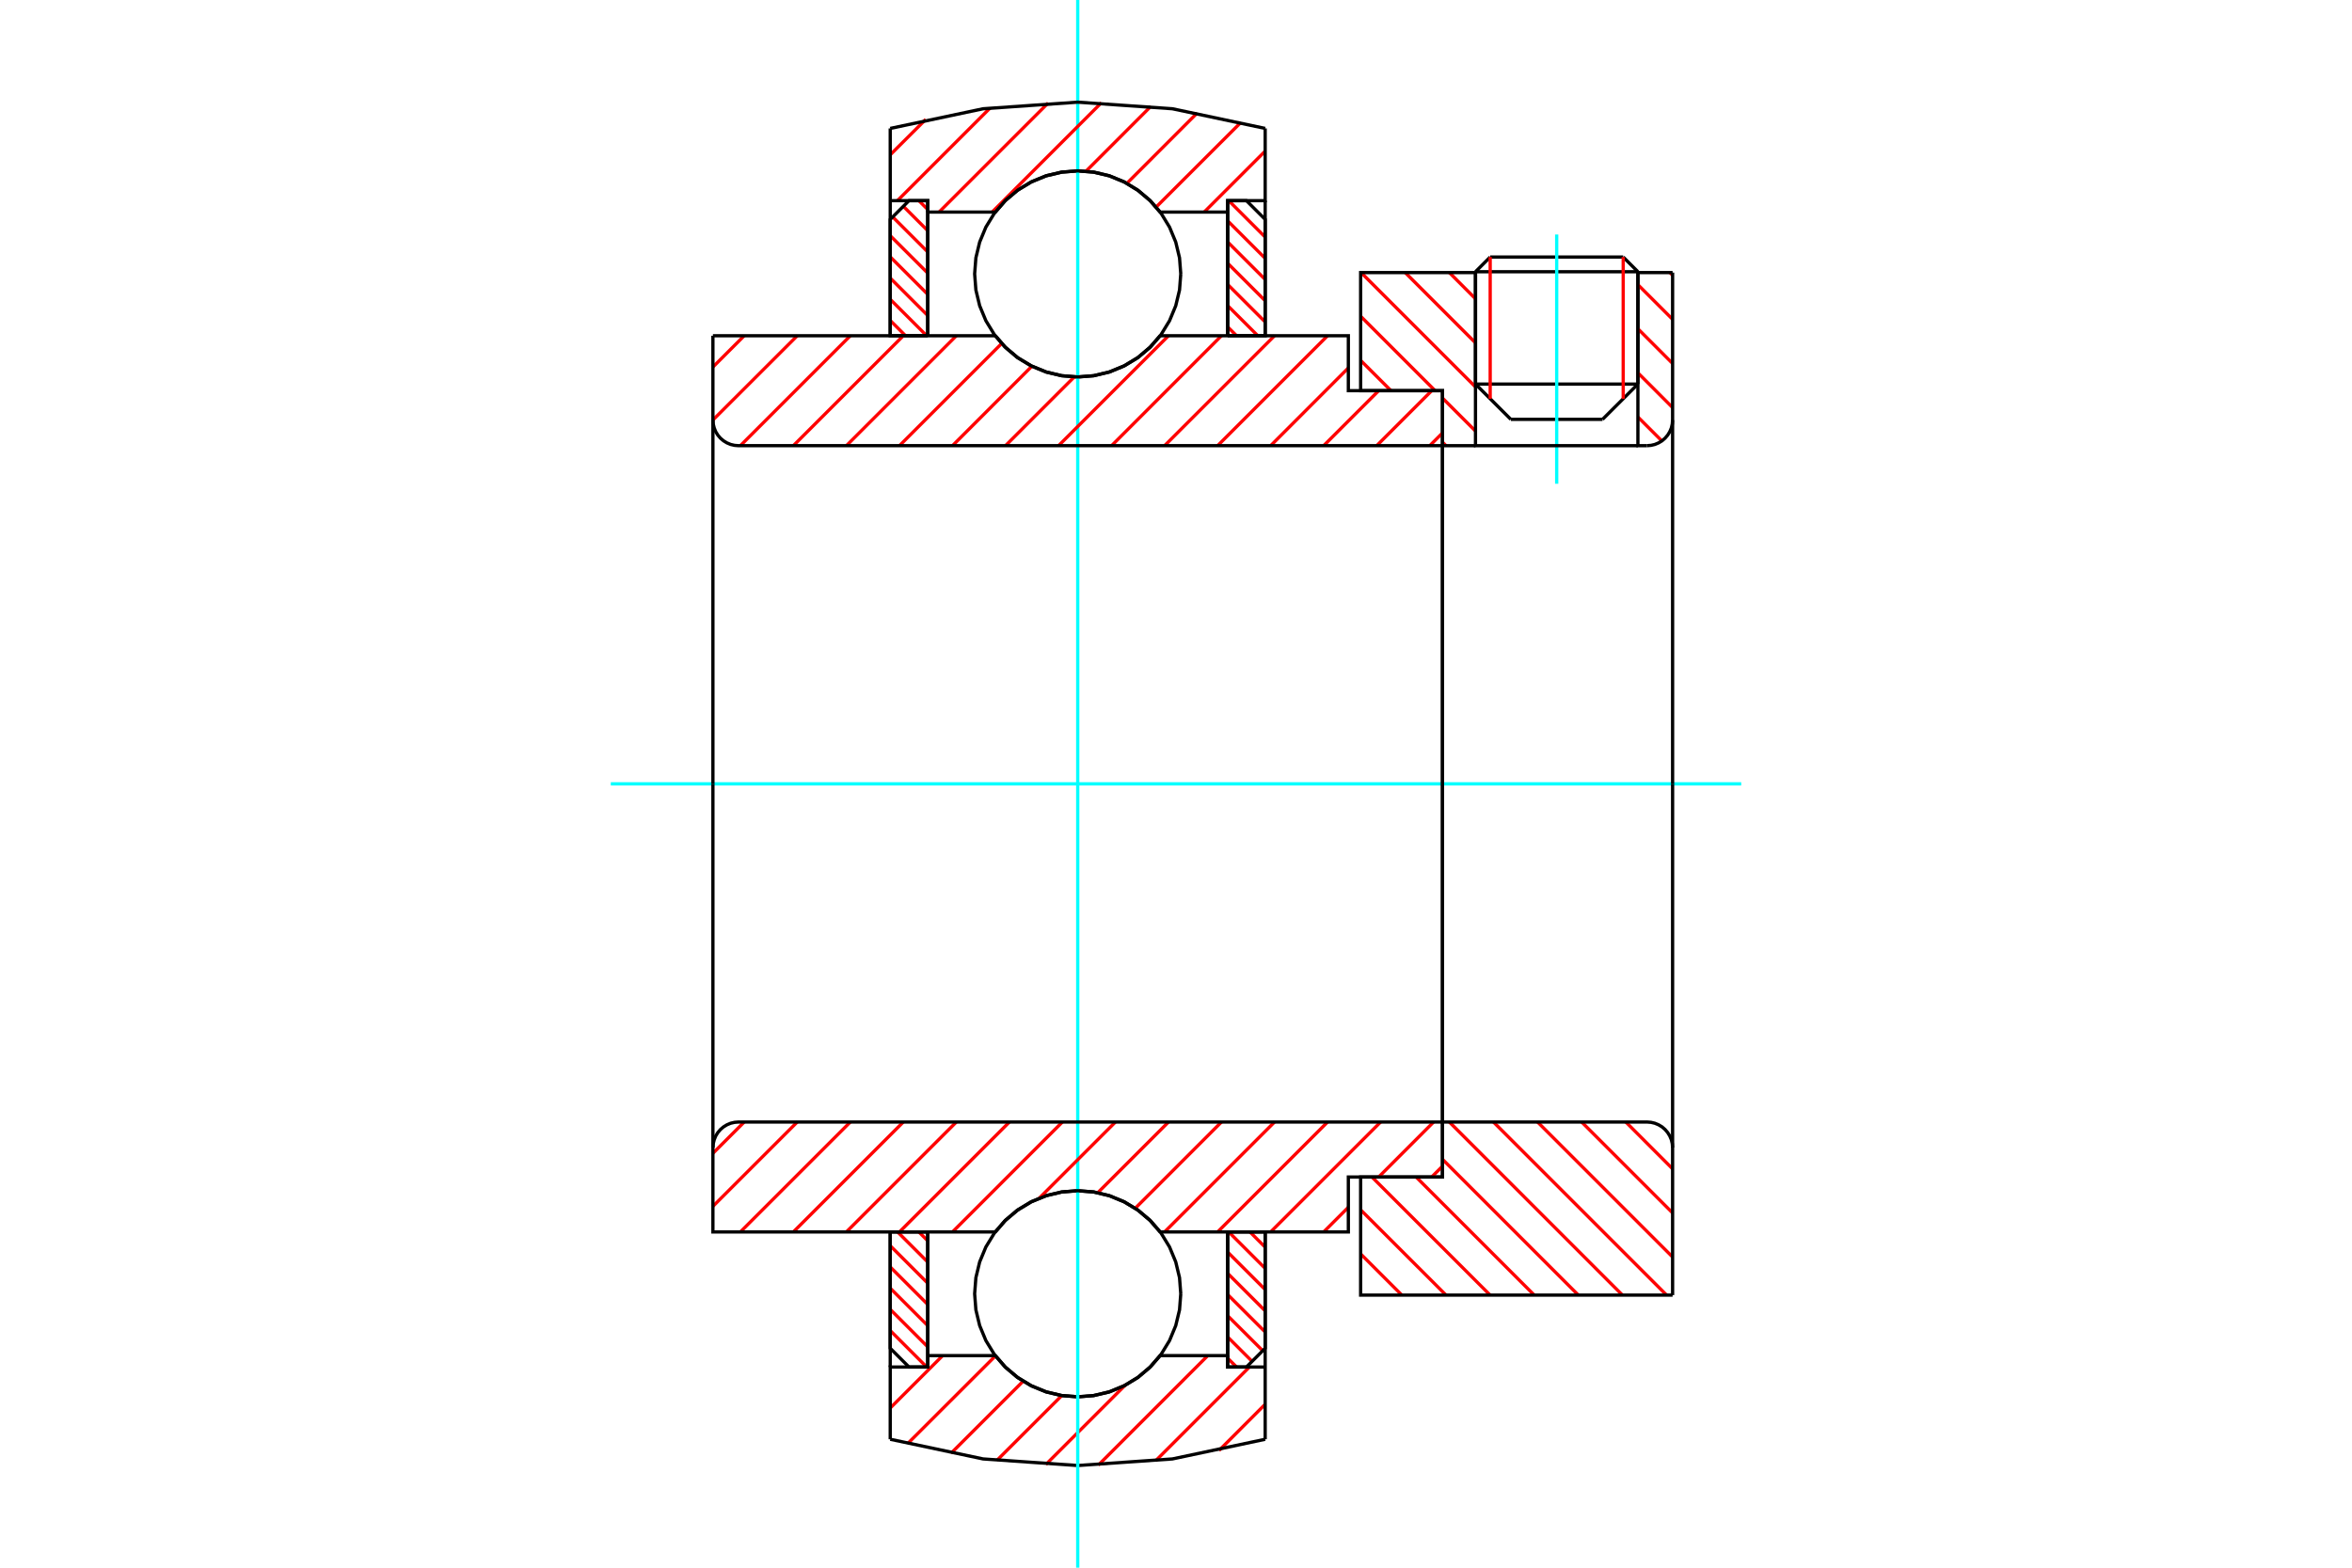 <?xml version="1.0" standalone="no"?>
<!DOCTYPE svg PUBLIC "-//W3C//DTD SVG 1.1//EN"
	"http://www.w3.org/Graphics/SVG/1.1/DTD/svg11.dtd">
<svg xmlns="http://www.w3.org/2000/svg" height="100%" width="100%" viewBox="0 0 36000 24000">
	<rect x="-1800" y="-1200" width="39600" height="26400" style="fill:#FFF"/>
	<g style="fill:none; fill-rule:evenodd" transform="matrix(1 0 0 1 0 0)">
		<g style="fill:none; stroke:#000; stroke-width:50; shape-rendering:geometricPrecision">
			<line x1="25070" y1="4160" x2="22584" y2="4160"/>
			<line x1="22809" y1="3935" x2="24845" y2="3935"/>
			<line x1="22584" y1="5880" x2="25070" y2="5880"/>
			<line x1="24529" y1="6420" x2="23125" y2="6420"/>
			<line x1="22809" y1="3935" x2="22584" y2="4160"/>
			<line x1="25070" y1="4160" x2="24845" y2="3935"/>
			<line x1="24529" y1="6420" x2="25070" y2="5880"/>
			<line x1="22584" y1="5880" x2="23125" y2="6420"/>
			<line x1="22584" y1="4160" x2="22584" y2="5880"/>
			<line x1="25070" y1="5880" x2="25070" y2="4160"/>
		</g>
		<g style="fill:none; stroke:#0FF; stroke-width:50; shape-rendering:geometricPrecision">
			<line x1="23827" y1="7406" x2="23827" y2="3590"/>
		</g>
		<g style="fill:none; stroke:#F00; stroke-width:50; shape-rendering:geometricPrecision">
			<line x1="24845" y1="3935" x2="24845" y2="6105"/>
			<line x1="22809" y1="6105" x2="22809" y2="3935"/>
			<line x1="13626" y1="20370" x2="14184" y2="20928"/>
			<line x1="13626" y1="20045" x2="14200" y2="20619"/>
			<line x1="13626" y1="19721" x2="14200" y2="20295"/>
			<line x1="13626" y1="19396" x2="14200" y2="19970"/>
			<line x1="13626" y1="19071" x2="14200" y2="19645"/>
			<line x1="13739" y1="18860" x2="14200" y2="19321"/>
			<line x1="14064" y1="18860" x2="14200" y2="18996"/>
		</g>
		<g style="fill:none; stroke:#000; stroke-width:50; shape-rendering:geometricPrecision">
			<polyline points="13626,18860 13626,20641 13913,20928 14200,20928 14200,18860 13626,18860"/>
		</g>
		<g style="fill:none; stroke:#0FF; stroke-width:50; shape-rendering:geometricPrecision">
			<line x1="9349" y1="12000" x2="26651" y2="12000"/>
		</g>
		<g style="fill:none; stroke:#F00; stroke-width:50; shape-rendering:geometricPrecision">
			<line x1="13626" y1="4906" x2="13860" y2="5140"/>
			<line x1="13626" y1="4582" x2="14184" y2="5140"/>
			<line x1="13626" y1="4257" x2="14200" y2="4831"/>
			<line x1="13626" y1="3932" x2="14200" y2="4506"/>
			<line x1="13626" y1="3608" x2="14200" y2="4181"/>
			<line x1="13664" y1="3321" x2="14200" y2="3857"/>
			<line x1="13826" y1="3158" x2="14200" y2="3532"/>
			<line x1="14064" y1="3072" x2="14200" y2="3207"/>
		</g>
		<g style="fill:none; stroke:#000; stroke-width:50; shape-rendering:geometricPrecision">
			<polyline points="14200,5140 14200,3072 13913,3072 13626,3359 13626,5140 14200,5140"/>
		</g>
		<g style="fill:none; stroke:#F00; stroke-width:50; shape-rendering:geometricPrecision">
			<line x1="19132" y1="18860" x2="19365" y2="19094"/>
			<line x1="18807" y1="18860" x2="19365" y2="19418"/>
			<line x1="18791" y1="19169" x2="19365" y2="19743"/>
			<line x1="18791" y1="19494" x2="19365" y2="20068"/>
			<line x1="18791" y1="19819" x2="19365" y2="20392"/>
			<line x1="18791" y1="20143" x2="19328" y2="20679"/>
			<line x1="18791" y1="20468" x2="19165" y2="20842"/>
			<line x1="18791" y1="20793" x2="18927" y2="20928"/>
		</g>
		<g style="fill:none; stroke:#000; stroke-width:50; shape-rendering:geometricPrecision">
			<polyline points="19365,18860 19365,20641 19078,20928 18791,20928 18791,18860 19365,18860"/>
		</g>
		<g style="fill:none; stroke:#F00; stroke-width:50; shape-rendering:geometricPrecision">
			<line x1="18807" y1="3072" x2="19365" y2="3630"/>
			<line x1="18791" y1="3381" x2="19365" y2="3955"/>
			<line x1="18791" y1="3705" x2="19365" y2="4279"/>
			<line x1="18791" y1="4030" x2="19365" y2="4604"/>
			<line x1="18791" y1="4355" x2="19365" y2="4929"/>
			<line x1="18791" y1="4679" x2="19252" y2="5140"/>
			<line x1="18791" y1="5004" x2="18927" y2="5140"/>
		</g>
		<g style="fill:none; stroke:#000; stroke-width:50; shape-rendering:geometricPrecision">
			<polyline points="18791,5140 18791,3072 19078,3072 19365,3359 19365,5140 18791,5140"/>
			<polyline points="18073,4193 18054,3947 17996,3706 17901,3477 17772,3266 17611,3078 17423,2917 17212,2788 16983,2693 16742,2635 16496,2616 16249,2635 16008,2693 15779,2788 15568,2917 15380,3078 15219,3266 15090,3477 14995,3706 14937,3947 14918,4193 14937,4440 14995,4681 15090,4910 15219,5121 15380,5309 15568,5470 15779,5599 16008,5694 16249,5752 16496,5771 16742,5752 16983,5694 17212,5599 17423,5470 17611,5309 17772,5121 17901,4910 17996,4681 18054,4440 18073,4193"/>
			<polyline points="18073,19807 18054,19560 17996,19319 17901,19090 17772,18879 17611,18691 17423,18530 17212,18401 16983,18306 16742,18248 16496,18229 16249,18248 16008,18306 15779,18401 15568,18530 15380,18691 15219,18879 15090,19090 14995,19319 14937,19560 14918,19807 14937,20053 14995,20294 15090,20523 15219,20734 15380,20922 15568,21083 15779,21212 16008,21307 16249,21365 16496,21384 16742,21365 16983,21307 17212,21212 17423,21083 17611,20922 17772,20734 17901,20523 17996,20294 18054,20053 18073,19807"/>
		</g>
		<g style="fill:none; stroke:#F00; stroke-width:50; shape-rendering:geometricPrecision">
			<line x1="24885" y1="17177" x2="25601" y2="17894"/>
			<line x1="24209" y1="17177" x2="25601" y2="18569"/>
			<line x1="23534" y1="17177" x2="25601" y2="19244"/>
			<line x1="22859" y1="17177" x2="25509" y2="19827"/>
			<line x1="22184" y1="17177" x2="24833" y2="19827"/>
			<line x1="22079" y1="17748" x2="24158" y2="19827"/>
			<line x1="21675" y1="18019" x2="23483" y2="19827"/>
			<line x1="20999" y1="18019" x2="22808" y2="19827"/>
			<line x1="20826" y1="18521" x2="22133" y2="19827"/>
			<line x1="20826" y1="19196" x2="21457" y2="19827"/>
		</g>
		<g style="fill:none; stroke:#000; stroke-width:50; shape-rendering:geometricPrecision">
			<line x1="25601" y1="12000" x2="25601" y2="19827"/>
			<polyline points="25601,17569 25596,17508 25582,17448 25558,17391 25526,17339 25486,17292 25440,17252 25387,17220 25330,17196 25271,17182 25209,17177 22079,17177 22079,12000"/>
			<polyline points="22079,17177 22079,18019 20826,18019 20826,19827 25601,19827"/>
		</g>
		<g style="fill:none; stroke:#F00; stroke-width:50; shape-rendering:geometricPrecision">
			<line x1="25560" y1="4173" x2="25601" y2="4214"/>
			<line x1="25070" y1="4358" x2="25601" y2="4889"/>
			<line x1="25070" y1="5033" x2="25601" y2="5565"/>
			<line x1="25070" y1="5708" x2="25601" y2="6240"/>
			<line x1="25070" y1="6384" x2="25436" y2="6750"/>
			<line x1="22184" y1="4173" x2="22584" y2="4574"/>
			<line x1="21508" y1="4173" x2="22584" y2="5249"/>
			<line x1="20833" y1="4173" x2="22584" y2="5924"/>
			<line x1="20826" y1="4841" x2="21966" y2="5981"/>
			<line x1="22079" y1="6094" x2="22584" y2="6599"/>
			<line x1="20826" y1="5517" x2="21291" y2="5981"/>
			<line x1="22079" y1="6769" x2="22133" y2="6823"/>
		</g>
		<g style="fill:none; stroke:#000; stroke-width:50; shape-rendering:geometricPrecision">
			<line x1="25601" y1="12000" x2="25601" y2="4173"/>
			<polyline points="25209,6823 25271,6818 25330,6804 25387,6780 25440,6748 25486,6708 25526,6661 25558,6609 25582,6552 25596,6492 25601,6431"/>
			<polyline points="25209,6823 25070,6823 25070,4173"/>
			<polyline points="25070,6823 22584,6823 22584,4173"/>
			<polyline points="22584,6823 22079,6823 22079,12000"/>
			<polyline points="22079,6823 22079,5981 20826,5981 20826,4173 22584,4173"/>
			<line x1="25070" y1="4173" x2="25601" y2="4173"/>
		</g>
		<g style="fill:none; stroke:#F00; stroke-width:50; shape-rendering:geometricPrecision">
			<line x1="19365" y1="21498" x2="18658" y2="22206"/>
			<line x1="19124" y1="20928" x2="17688" y2="22364"/>
			<line x1="18487" y1="20753" x2="16811" y2="22430"/>
			<line x1="17222" y1="21206" x2="16008" y2="22420"/>
			<line x1="16252" y1="21365" x2="15259" y2="22357"/>
			<line x1="15660" y1="21145" x2="14556" y2="22249"/>
			<line x1="15237" y1="20757" x2="13892" y2="22101"/>
			<line x1="14429" y1="20753" x2="13626" y2="21556"/>
		</g>
		<g style="fill:none; stroke:#000; stroke-width:50; shape-rendering:geometricPrecision">
			<polyline points="19365,18860 19365,20928 19365,22034"/>
			<polyline points="13626,22034 15047,22335 16496,22436 17945,22335 19365,22034"/>
			<polyline points="13626,22034 13626,20928 14200,20928 14200,20753 14200,18860"/>
			<polyline points="14200,20753 15234,20753 15394,20936 15581,21092 15790,21218 16016,21310 16253,21365 16496,21384 16739,21365 16976,21310 17201,21218 17410,21092 17597,20936 17758,20753 18791,20753 18791,18860"/>
			<polyline points="18791,20753 18791,20928 19365,20928"/>
			<line x1="13626" y1="20928" x2="13626" y2="18860"/>
		</g>
		<g style="fill:none; stroke:#0FF; stroke-width:50; shape-rendering:geometricPrecision">
			<line x1="16496" y1="24000" x2="16496" y2="0"/>
		</g>
		<g style="fill:none; stroke:#F00; stroke-width:50; shape-rendering:geometricPrecision">
			<line x1="19365" y1="2313" x2="18431" y2="3247"/>
			<line x1="18994" y1="1873" x2="17696" y2="3170"/>
			<line x1="18324" y1="1730" x2="17248" y2="2807"/>
			<line x1="17615" y1="1628" x2="16622" y2="2622"/>
			<line x1="16859" y1="1572" x2="15185" y2="3247"/>
			<line x1="16044" y1="1576" x2="14373" y2="3247"/>
			<line x1="15152" y1="1656" x2="13736" y2="3072"/>
			<line x1="14170" y1="1827" x2="13626" y2="2370"/>
		</g>
		<g style="fill:none; stroke:#000; stroke-width:50; shape-rendering:geometricPrecision">
			<polyline points="13626,5140 13626,3072 13626,1966"/>
			<polyline points="19365,1966 17945,1665 16496,1564 15047,1665 13626,1966"/>
			<polyline points="19365,1966 19365,3072 18791,3072 18791,3247 18791,5140"/>
			<polyline points="18791,3247 17758,3247 17597,3064 17410,2908 17201,2782 16976,2690 16739,2635 16496,2616 16253,2635 16016,2690 15790,2782 15581,2908 15394,3064 15234,3247 14200,3247 14200,5140"/>
			<polyline points="14200,3247 14200,3072 13626,3072"/>
			<line x1="19365" y1="3072" x2="19365" y2="5140"/>
		</g>
		<g style="fill:none; stroke:#F00; stroke-width:50; shape-rendering:geometricPrecision">
			<line x1="22079" y1="17853" x2="21914" y2="18019"/>
			<line x1="21943" y1="17177" x2="21102" y2="18019"/>
			<line x1="20638" y1="18482" x2="20260" y2="18860"/>
			<line x1="21132" y1="17177" x2="19449" y2="18860"/>
			<line x1="20320" y1="17177" x2="18637" y2="18860"/>
			<line x1="19508" y1="17177" x2="17825" y2="18860"/>
			<line x1="18696" y1="17177" x2="17376" y2="18498"/>
			<line x1="17885" y1="17177" x2="16802" y2="18260"/>
			<line x1="17073" y1="17177" x2="15907" y2="18343"/>
			<line x1="16261" y1="17177" x2="14579" y2="18860"/>
			<line x1="15450" y1="17177" x2="13767" y2="18860"/>
			<line x1="14638" y1="17177" x2="12955" y2="18860"/>
			<line x1="13826" y1="17177" x2="12143" y2="18860"/>
			<line x1="13015" y1="17177" x2="11332" y2="18860"/>
			<line x1="12203" y1="17177" x2="10912" y2="18468"/>
			<line x1="11391" y1="17177" x2="10912" y2="17656"/>
		</g>
		<g style="fill:none; stroke:#000; stroke-width:50; shape-rendering:geometricPrecision">
			<line x1="22079" y1="12000" x2="22079" y2="18019"/>
			<polyline points="22079,17177 11304,17177 11243,17182 11183,17196 11126,17220 11074,17252 11027,17292 10987,17339 10955,17391 10932,17448 10917,17508 10912,17569 10912,18860 11486,18860 15234,18860"/>
			<polyline points="17758,18860 17597,18677 17410,18521 17201,18396 16976,18304 16739,18248 16496,18229 16253,18248 16016,18304 15790,18396 15581,18521 15394,18677 15234,18860"/>
			<polyline points="17758,18860 20638,18860 20638,18019 22079,18019"/>
			<line x1="10912" y1="12000" x2="10912" y2="17569"/>
		</g>
		<g style="fill:none; stroke:#F00; stroke-width:50; shape-rendering:geometricPrecision">
			<line x1="22079" y1="6628" x2="21884" y2="6823"/>
			<line x1="21914" y1="5981" x2="21072" y2="6823"/>
			<line x1="21102" y1="5981" x2="20260" y2="6823"/>
			<line x1="20638" y1="5633" x2="19449" y2="6823"/>
			<line x1="20320" y1="5140" x2="18637" y2="6823"/>
			<line x1="19508" y1="5140" x2="17825" y2="6823"/>
			<line x1="18696" y1="5140" x2="17014" y2="6823"/>
			<line x1="17885" y1="5140" x2="16202" y2="6823"/>
			<line x1="16443" y1="5770" x2="15390" y2="6823"/>
			<line x1="15795" y1="5606" x2="14579" y2="6823"/>
			<line x1="15332" y1="5258" x2="13767" y2="6823"/>
			<line x1="14638" y1="5140" x2="12955" y2="6823"/>
			<line x1="13826" y1="5140" x2="12143" y2="6823"/>
			<line x1="13015" y1="5140" x2="11332" y2="6823"/>
			<line x1="12203" y1="5140" x2="10912" y2="6430"/>
			<line x1="11391" y1="5140" x2="10912" y2="5619"/>
		</g>
		<g style="fill:none; stroke:#000; stroke-width:50; shape-rendering:geometricPrecision">
			<line x1="10912" y1="12000" x2="10912" y2="5140"/>
			<polyline points="10912,6431 10917,6492 10932,6552 10955,6609 10987,6661 11027,6708 11074,6748 11126,6780 11183,6804 11243,6818 11304,6823 22079,6823 22079,5981 20638,5981 20638,5140 17758,5140"/>
			<polyline points="15234,5140 15394,5323 15581,5479 15790,5604 16016,5696 16253,5752 16496,5771 16739,5752 16976,5696 17201,5604 17410,5479 17597,5323 17758,5140"/>
			<polyline points="15234,5140 11486,5140 10912,5140"/>
			<line x1="22079" y1="12000" x2="22079" y2="6823"/>
		</g>
	</g>
</svg>
